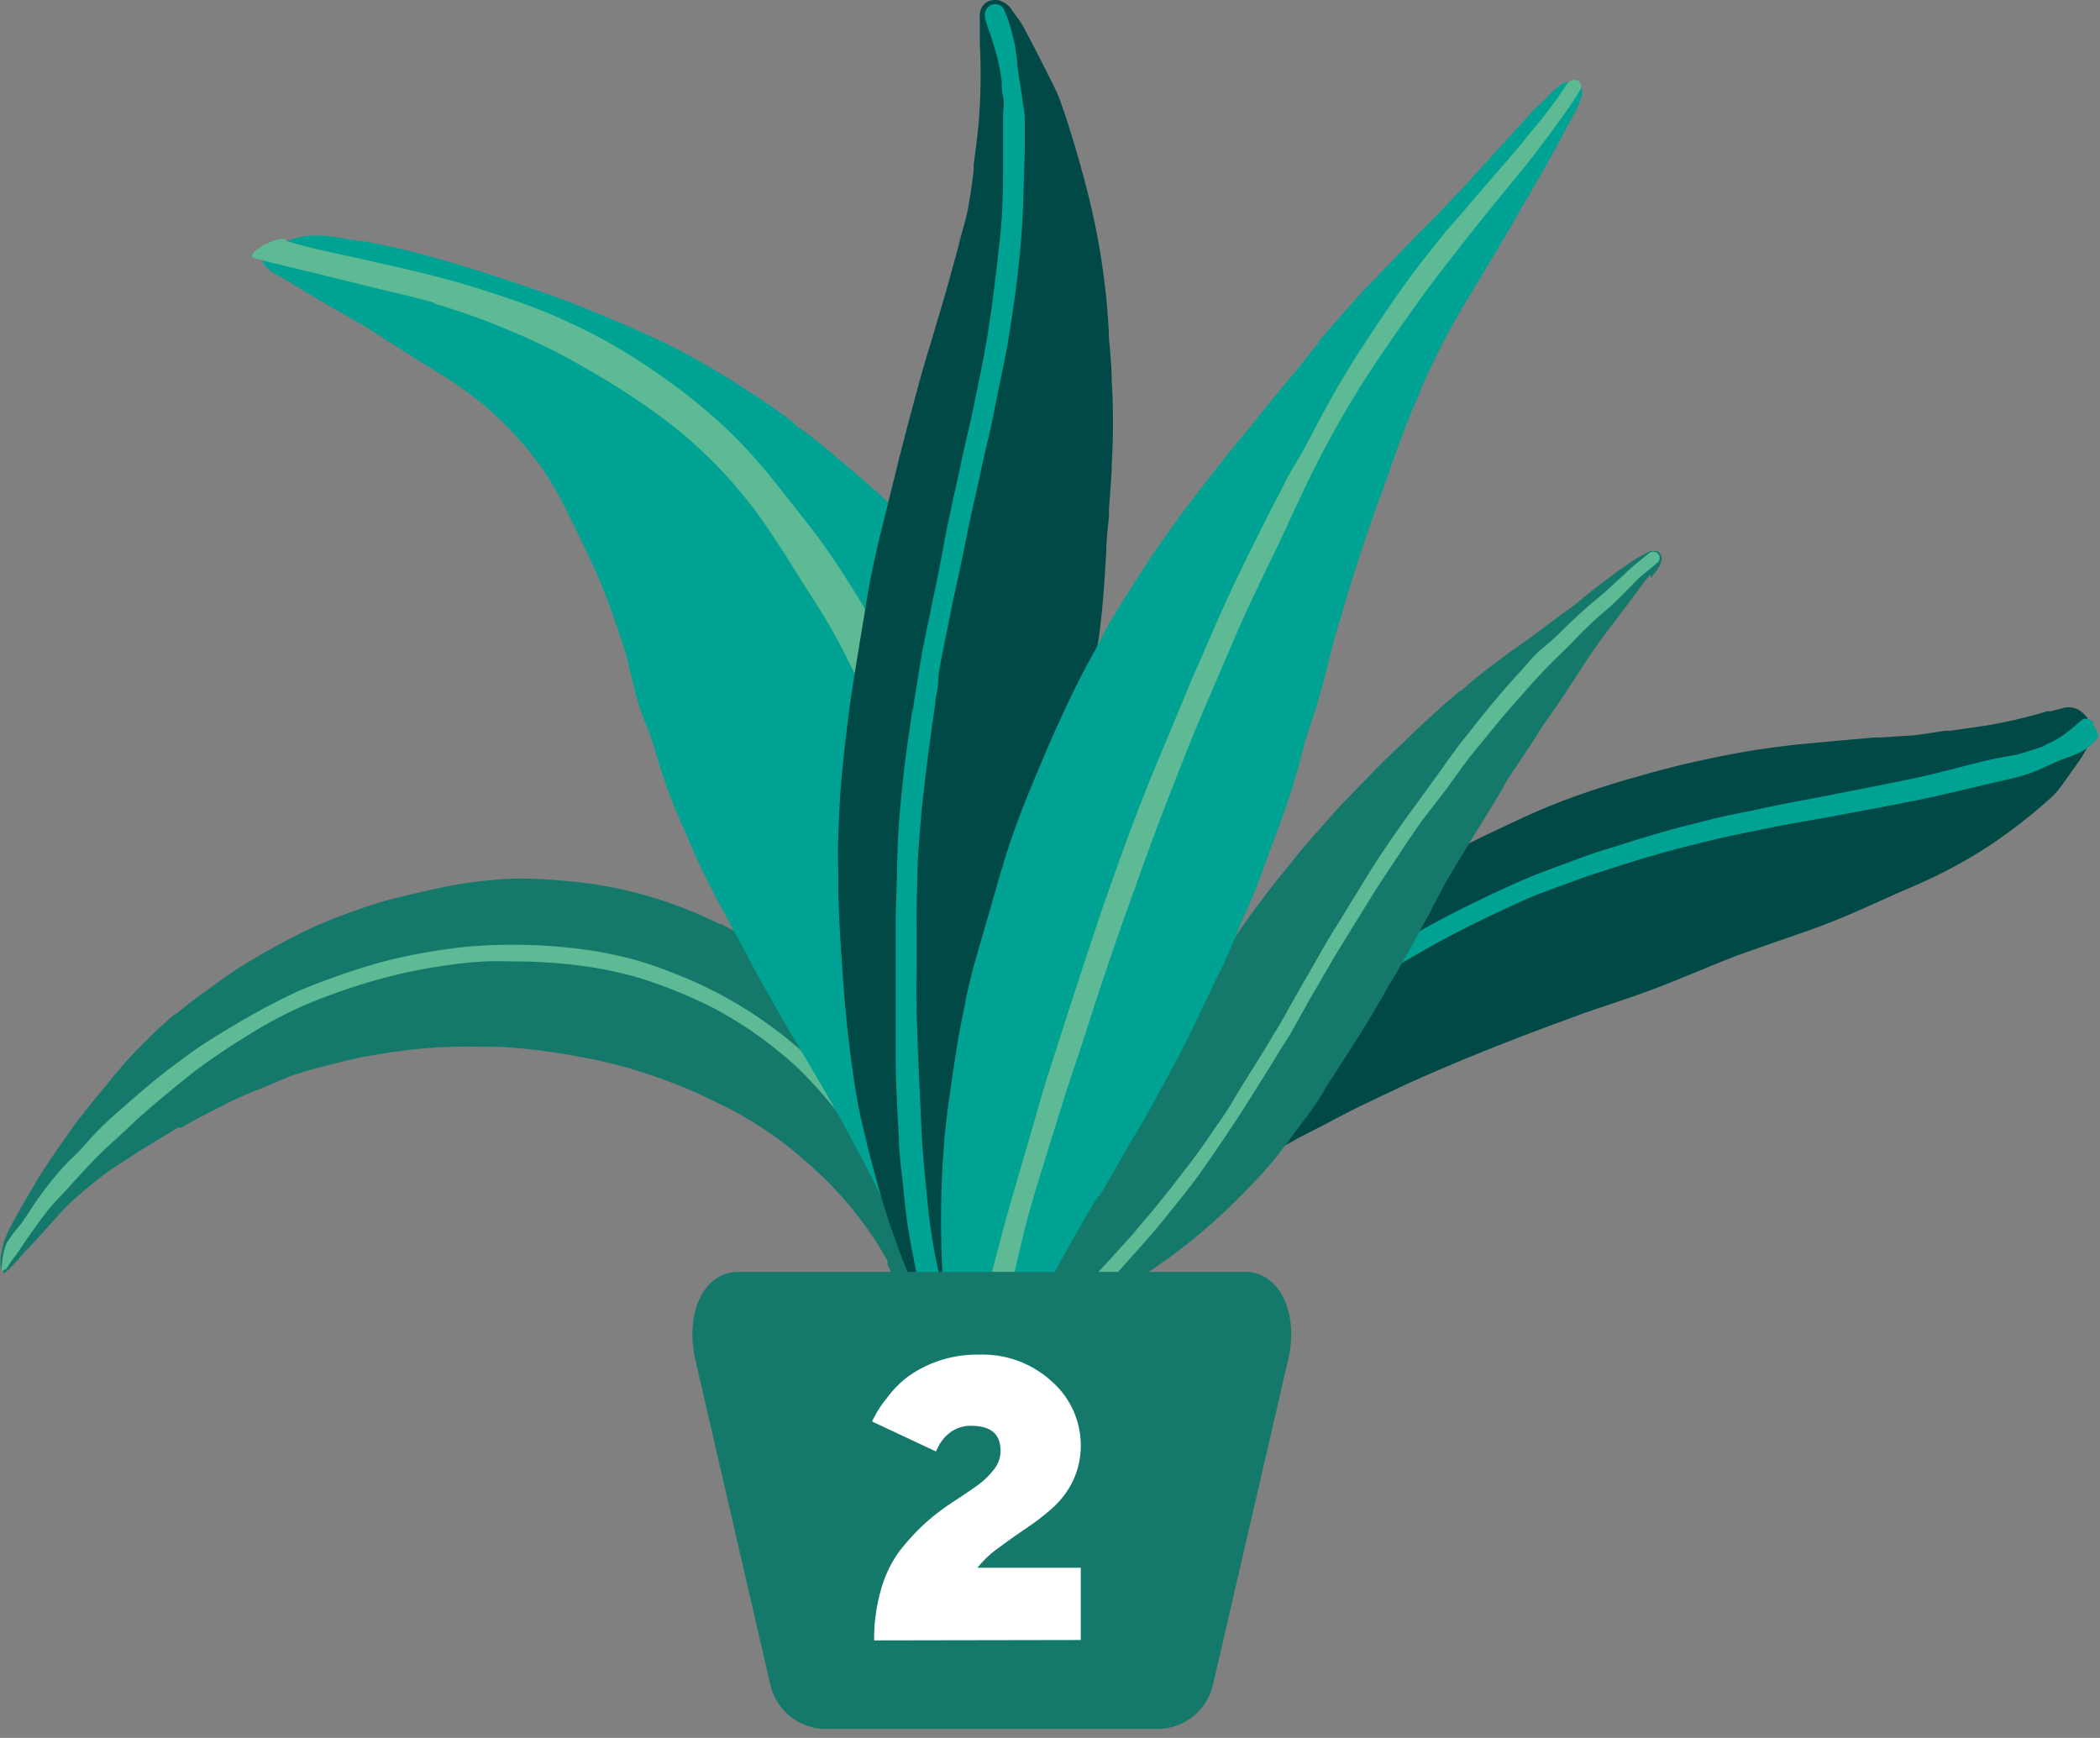 <svg id="Calque_1" data-name="Calque 1" xmlns="http://www.w3.org/2000/svg" viewBox="0 0 116.27 96.22"><rect x="0" y="0" width="116.27" height="96.22" fill="#808080" stroke="none"/><defs><style>.cls-1{fill:#14796b;}.cls-2{fill:#5dba95;}.cls-3{fill:#00a393;}.cls-4{fill:#004946;}.cls-5{fill:#fff;}</style></defs><path class="cls-1" d="M.17,70.51l0,0a1.23,1.23,0,0,0,.22-.15,9.91,9.91,0,0,0,.94-1L2,68.65l.39-.43c.35-.39.72-.81,1.08-1.2a10.51,10.51,0,0,1,.92-.87l.24-.21c.41-.34.83-.67,1.25-1l.5-.35.74-.47c.43-.28.88-.57,1.34-.84l1.28-.78h0l.11-.07.07,0,.06,0,0,0,.05,0h0c.92-.53,1.87-1,2.84-1.49.51-.24,1-.46,1.53-.65L16,59.61l.51-.17c.37-.12.73-.23,1.1-.32l1.56-.4.63-.14c.33-.07.67-.13,1-.18.53-.1,1.06-.17,1.6-.24.75-.1,1.62-.17,2.5-.2s1.7,0,2.71,0h.12a33.14,33.14,0,0,1,3.52.4l1.29.23.45.09c.56.13,1.12.26,1.68.42a27,27,0,0,1,2.92,1l.57.23c.55.24,1.12.51,1.69.79a18.59,18.59,0,0,1,1.7.92,20.6,20.6,0,0,1,3.06,2.26A21.16,21.16,0,0,1,47.24,67a20.39,20.39,0,0,1,1.43,2,.05.05,0,0,1,0,0l.09.16.14.24a2.39,2.39,0,0,0,.13.21l0,0a.93.93,0,0,0,.05.1l.06.1,0,.05,0,0,0-.06,0,.07,0,.07,0,0v0l0,.05h0v0h0v0h0l0,.06,0,0c.19.34.37.69.55,1s.36.73.53,1.1.32.7.48,1,.36.89.53,1.33A18.23,18.23,0,0,1,52.28,78a.73.73,0,0,0,.17.39.35.35,0,0,0,.3.15c.13,0,.24-.14.28-.34a.82.82,0,0,0,0-.27v-.06a1,1,0,0,0,0-.17.36.36,0,0,1,0-.11,3.6,3.6,0,0,0,0-.49,5.09,5.09,0,0,0,0-.55c0-.27,0-.55-.08-.83s0-.38-.07-.57l0-.32c0-.12,0-.25,0-.37s-.07-.5-.11-.75l0-.16c-.1-.57-.21-1.15-.32-1.73s-.24-1.23-.37-1.84l0-.11c-.09-.44-.18-.87-.26-1.29,0-.2-.08-.39-.13-.58-.14-.64-.31-1.28-.49-1.91s-.35-1.23-.55-1.84c-.13-.38-.25-.75-.37-1.12L50,62.39a20.65,20.65,0,0,0-1.77-3.66,21.24,21.24,0,0,0-2.39-3.21,17.73,17.73,0,0,0-3-2.59,23.65,23.65,0,0,0-2.57-1.59l-.36-.19-.09,0a23.85,23.85,0,0,0-3.91-1.53,23.06,23.06,0,0,0-4-.79l-1.18-.11-.87-.05a19.53,19.53,0,0,0-2,0q-1.08.08-2.19.24l-.36.06c-.59.11-1.19.23-1.78.37s-1.22.28-1.8.43l-.27.07c-.36.1-.73.21-1.09.33l-.89.31-1.07.4-1,.42-.62.29c-.45.23-.9.46-1.34.7s-1.06.58-1.58.9l-.65.4c-.72.46-1.42,1-2.11,1.48l-.66.5-.73.59,0,0-.05,0c-.39.33-.76.67-1.12,1l-.87.87c-.27.27-.54.56-.8.86s-.7.8-1,1.21c-.53.62-1,1.2-1.42,1.74-.24.31-.49.64-.73,1l-.62.88-.28.42c-.35.52-.68,1-1,1.59-.08.13-.16.25-.23.38l-.37.64a1.71,1.71,0,0,0-.13.23c-.14.24-.28.49-.42.76a7.62,7.62,0,0,0-.46,1,6.39,6.39,0,0,0-.18.87,4.38,4.38,0,0,0,0,.47.66.66,0,0,0,.07.29.08.08,0,0,0,.1,0"/><path class="cls-2" d="M52.28,76.13a0,0,0,0,0,0,0,0,0,0,0,1,0,0h0m-10-18.62,0,0,0,0m-22.5-3.82.1,0-.1,0M.31,70.31l.16-.25,0,0c.16-.24.32-.45.49-.68l.63-.93.59-.82c.2-.27.4-.54.6-.78.38-.44.76-.82,1.16-1.26.21-.24.43-.47.65-.71s.4-.44.61-.65c.42-.45.84-.82,1.27-1.21s.91-.86,1.39-1.29c1-.87,2-1.7,3-2.48.53-.4,1.07-.77,1.61-1.13s1.15-.74,1.75-1.1a22.23,22.23,0,0,1,3.43-1.69,34.8,34.8,0,0,1,3.66-1.2A28.72,28.72,0,0,1,25,53.41c.62-.09,1.25-.15,1.87-.18s1.25,0,1.88,0a28.76,28.76,0,0,1,3.92.31c.65.1,1.3.23,1.94.39a18.72,18.72,0,0,1,1.93.6,26.1,26.1,0,0,1,3,1.3,22.26,22.26,0,0,1,2.7,1.7h0c.53.4,1.06.82,1.56,1.26s.93.89,1.37,1.37.86,1,1.26,1.49.75,1,1.1,1.53a33.36,33.36,0,0,1,2,3.44,26.41,26.41,0,0,1,1.42,3.54c.16.49.3,1,.43,1.5s.25,1,.38,1.54.23,1,.32,1.52.18,1,.25,1.5c0,.3.07.59.1.88,0,0,0-.08,0-.12,0,.33.07.66.09,1a.56.56,0,0,0,.2.46.17.17,0,0,0,.2,0,.28.28,0,0,0,.14-.21c0-.2,0-.41,0-.63s0-.44,0-.67c0-.61-.16-1.21-.25-1.81-.06-.33-.11-.66-.17-1s-.11-.58-.18-.87l-.21-.94c-.08-.32-.15-.64-.22-1a26.33,26.33,0,0,0-1.11-3.57c-.25-.63-.54-1.25-.83-1.87s-.61-1.17-.95-1.74-.67-1.12-1-1.67a18.16,18.16,0,0,0-1.18-1.59A23.38,23.38,0,0,0,44.17,58a23.2,23.2,0,0,0-3.3-2.38,22.82,22.82,0,0,0-3.55-1.73c-.62-.25-1.26-.48-1.9-.67s-1.28-.33-1.92-.46-1.33-.22-2-.29-1.29-.12-1.93-.14a29.58,29.58,0,0,0-3.77.09c-.64.07-1.28.15-1.92.26s-1.22.22-1.83.36c-.77.17-1.53.39-2.28.63-.57.18-1.13.38-1.68.58s-1.19.45-1.78.72a38.89,38.89,0,0,0-3.49,1.88c-.54.32-1.08.65-1.62,1S10.12,58.64,9.6,59c-1,.75-2,1.62-2.9,2.41-.45.39-.89.79-1.33,1.24s-.88,1-1.3,1.39-.81.83-1.21,1.33-.79,1-1.17,1.62l-.49.72-.38.47c-.14.18-.28.39-.43.6a2.07,2.07,0,0,0-.18.55,3.2,3.2,0,0,0-.1.66.9.9,0,0,0,0,.39.06.06,0,0,0,.05,0s.07-.07.11-.13"/><path class="cls-3" d="M16.58,13.13a4.8,4.8,0,0,1,.75-.09,7.43,7.43,0,0,1,1.33.1l.65.11.63.1.15,0c.78.14,1.55.3,2.3.48s1.47.38,2.2.59,1.75.52,2.63.81c1.07.34,2.16.71,3.24,1.1.58.21,1.17.43,1.74.66.77.31,1.54.62,2.3.95s1.76.78,2.62,1.2a42.16,42.16,0,0,1,4.13,2.4l.33.21.13.08c.58.38,1.16.77,1.71,1.18l.23.17,0,0h0l.08.06.1.08.2.15-.07,0c1,.7,1.87,1.43,2.76,2.19.42.35.84.7,1.24,1.06,1.38,1.2,2.59,2.42,3.59,3.47s2.08,2.27,3.06,3.52a40.16,40.16,0,0,1,2.65,3.89c.4.66.77,1.32,1.12,2s.57,1.19.83,1.77l.07.16a33.55,33.55,0,0,1,1.37,3.83,36.1,36.1,0,0,1,.93,3.78A27.66,27.66,0,0,1,62,52.7c0,.76,0,1.5,0,2.24,0,.4,0,.8,0,1.2,0,.59,0,1.19,0,1.77S62,59,61.92,59.51a.17.17,0,0,0,0,.07,30,30,0,0,1-.64,3.24,26.49,26.49,0,0,1-.89,3,28.91,28.91,0,0,1-2.82,5.4c-.33.49-.69,1-1,1.44l-.55.76c-.26.38-.53.78-.76,1.18s-.32.59-.47.89-.18.34-.26.51a.3.3,0,0,1-.23.15.67.67,0,0,1-.38.07,1.34,1.34,0,0,1-.55-.19,1.07,1.07,0,0,1-.41-.46s0,0,0-.08a.9.9,0,0,1-.07-.14c-.06-.11-.11-.22-.17-.32l-.15-.29c-.06-.13-.14-.26-.21-.39l-.18-.31c-.13-.23-.25-.48-.39-.78A10.81,10.81,0,0,1,51.25,72c0-.13-.08-.26-.13-.39-.21-.6-.45-1.2-.67-1.7s-.46-1.06-.7-1.58l-.87-1.88c-.45-.93-.92-1.86-1.41-2.78l-.31-.58q-.91-1.71-1.89-3.36l-1.94-3.3c-.64-1.11-1.22-2.14-1.76-3.15l-.31-.59c-.49-.9-1-1.83-1.48-2.74s-1-1.92-1.48-3.05S37.37,44.82,37,43.8c-.24-.64-.44-1.29-.64-1.93-.11-.38-.23-.77-.36-1.15s-.18-.49-.28-.73-.22-.56-.31-.84A15.92,15.92,0,0,1,35,37.6L34.84,37c-.08-.34-.15-.69-.25-1s-.22-.7-.34-1c0-.16-.11-.32-.16-.48a31.77,31.77,0,0,0-1.16-3c-.35-.78-.72-1.54-1.09-2.3-.11-.23-.23-.45-.34-.68a18.63,18.63,0,0,0-1.68-2.89c-.19-.26-.4-.52-.61-.77l-.07-.09a20.19,20.19,0,0,0-2.45-2.45,22.78,22.78,0,0,0-2.58-1.8c-.24-.16-.48-.3-.73-.45-.69-.43-1.36-.86-2-1.27L20.1,18c-1-.56-2.13-1.2-3.21-1.86l-.76-.46-.77-.45a2,2,0,0,1-.77-.62c-.1-.15,0-.38.21-.61A3.35,3.35,0,0,1,16,13.31a5.4,5.4,0,0,1,.57-.18"/><path class="cls-2" d="M21,16h0l-.1,0,.17,0H21M54,77.11h0a.13.13,0,0,1,0,.06s0,0,0-.06M21.11,14.51h0l.1,0-.1,0m-5.22-1.24h0a1.18,1.18,0,0,0-.54,0,3.57,3.57,0,0,0-.82.34c-.49.29-.72.6-.48.67,1,.28,2.13.54,3.26.81L21,16c1,.24,2.09.48,3.11.78l-.17,0a37.36,37.36,0,0,1,4.21,1.49,35.32,35.32,0,0,1,4.44,2.21,42.61,42.61,0,0,1,4,2.59,25.44,25.44,0,0,1,5.92,6.18c.76,1.1,1.43,2.22,2.15,3.35.37.57.73,1.14,1.08,1.72s.62,1.09.91,1.64c.12.24.25.48.36.72a55.25,55.25,0,0,1,3,7c.37,1.17.74,2.33,1.05,3.5s.56,2.28.8,3.42A66,66,0,0,1,53,57.65c0,.58.11,1.16.18,1.75s.14,1.19.18,1.78c.09,1.17.14,2.34.2,3.51s.1,2.35,0,3.49c0,.54-.1,1.06-.14,1.6s-.09,1.11-.14,1.67-.13,1.09-.18,1.64-.1,1.07-.16,1.6-.12,1-.14,1.45c0,.24,0,.48,0,.72v.31a1.11,1.11,0,0,0,0,.35.93.93,0,0,0,.63.52c.23,0,.38,0,.4-.2s0-.25,0-.37l.06-.3c0-.19.12-.38.17-.58s.12-.5.18-.75c.1-.48.18-1,.26-1.45.16-1,.33-2,.43-3s.2-2.21.23-3.34,0-2.31.05-3.46,0-2.29,0-3.47-.15-2.4-.25-3.61-.2-2.31-.34-3.47-.34-2.44-.56-3.66a46.44,46.44,0,0,0-1.88-7q-.65-1.8-1.38-3.57c-.25-.61-.53-1.22-.79-1.83s-.55-1.27-.86-1.9l.08.15c-.54-1.11-1.15-2.22-1.82-3.31s-1.34-2.12-2.11-3.16c-.4-.54-.82-1.07-1.24-1.6s-.9-1.15-1.36-1.72a28.61,28.61,0,0,0-3-3.19,35.2,35.2,0,0,0-3.72-2.87,30.25,30.25,0,0,0-4.39-2.49c-.85-.4-1.74-.77-2.67-1.1s-1.69-.59-2.55-.85c-1.76-.55-3.63-1-5.4-1.38h0c-.89-.22-1.79-.4-2.65-.59s-1.76-.41-2.53-.65"/><path class="cls-4" d="M55,0a1.35,1.35,0,0,0-.3.08.85.85,0,0,0-.45.7,4.1,4.1,0,0,0,0,.5l0,.81v.33a33.29,33.29,0,0,1-.06,4.35c-.08.78-.17,1.56-.28,2.34l0,.31c-.08.65-.17,1.32-.29,2s-.32,1.29-.49,1.94l-.08.33c-.19.71-.39,1.43-.59,2.15s-.44,1.5-.66,2.25-.45,1.49-.67,2.24c-.44,1.55-.84,3.09-1.25,4.66-.12.45-.22.89-.33,1.34l-.24.95-.07.3c-.17.68-.34,1.36-.5,2-.22.93-.4,1.75-.55,2.5s-.23,1.33-.34,2l-.08.46-.15.92c-.2,1.23-.42,2.51-.59,3.77-.24,1.84-.41,3.37-.51,4.8-.05.78-.08,1.55-.11,2.32s0,1.52,0,2.36c0,1.73.13,3.49.23,5,.13,1.9.28,3.43.47,4.83.11.88.23,1.68.37,2.45s.27,1.29.42,1.91l.1.43c.15.62.32,1.25.49,1.87l.1.37c.19.68.41,1.42.69,2.24s.54,1.55.8,2.2.56,1.29.91,2a.59.59,0,0,0,.14.18.9.9,0,0,0,.09.51.7.7,0,0,0,.74.38H52a.75.75,0,0,0,.59-.67.85.85,0,0,0-.11-.49.93.93,0,0,1,0-.1,4,4,0,0,1-.12-.58l0-.14c-.06-.36-.11-.71-.15-1.07a7.62,7.62,0,0,1,0-1.17c.05-.39.12-.78.2-1.16v-.06h0c.13-.67.27-1.35.43-2s.45-1.58.67-2.25c.15-.45.31-.89.46-1.34.35-1,.71-2,1-3.06s.68-2.32,1-3.46l.37-1.31.39-1.51c.07-.28.15-.56.22-.84l.24-.92.39-1.45L58,47.69c.24-.92.48-1.84.71-2.76.48-2,.83-3.46,1.13-4.87L60.11,39c.26-1.19.54-2.42.72-3.65.22-1.54.32-3.09.42-4.82,0-.67.1-1.34.15-2l0-.38c.06-.7.1-1.4.15-2.1l0-.29a39.5,39.5,0,0,0,0-4.74c0-.81-.1-1.62-.16-2.43l0-.28c-.05-.75-.1-1.52-.19-2.28a40.14,40.14,0,0,0-.83-4.76c-.33-1.37-.73-2.82-1.24-4.42-.14-.44-.29-.87-.44-1.3a10.67,10.67,0,0,0-.45-1c-.35-.7-.7-1.39-1.06-2.08-.17-.33-.34-.66-.53-1s-.23-.36-.35-.53a4,4,0,0,0-.26-.35A1.54,1.54,0,0,0,55.9.38a1.49,1.49,0,0,0-.46-.31A.75.75,0,0,0,55,0"/><path class="cls-3" d="M51.88,38h0a.28.28,0,0,0,0-.09.28.28,0,0,1,0,.09M54.83.31a.55.55,0,0,0-.27.33.53.53,0,0,0,0,.39l0,.08c.06.16.1.32.16.48s.19.56.28.85a11.05,11.05,0,0,1,.46,2.05V4.37c0,.33,0,.67.08,1s0,.66,0,1,0,.66,0,1,0,.75,0,1.13c0,1.55,0,3.1-.17,4.65s-.37,3.3-.62,4.94-.57,3.08-.88,4.61c-.16.76-.34,1.5-.51,2.25s-.31,1.47-.48,2.2-.32,1.49-.48,2.23L52,31.52c-.15.76-.32,1.51-.47,2.27s-.33,1.54-.47,2.31c-.1.55-.18,1.09-.27,1.63s-.18,1.11-.26,1.66a.77.77,0,0,1,0-.15c-.25,1.63-.48,3.25-.63,4.88-.08.78-.14,1.55-.18,2.33s-.05,1.59-.07,2.39-.06,1.58-.06,2.37,0,1.65,0,2.48c0,1.56,0,3.12,0,4.68s.09,3.07.18,4.61c0,.77.11,1.54.19,2.31s.16,1.58.27,2.37.27,1.58.42,2.36.32,1.47.53,2.2.41,1.42.67,2.11.61,1.45.91,2.18c0,.07,0,.13.08.19a.41.41,0,0,0,.29.22.48.48,0,0,0,.35,0,.46.46,0,0,0,.19-.63l-.27-.68c-.13-.34-.25-.68-.35-1s-.17-.65-.25-1c-.18-.71-.39-1.4-.58-2.1a32.66,32.66,0,0,1-.82-4.5c-.15-1.48-.31-3-.38-4.45s-.14-3.07-.21-4.61c0-.77-.06-1.55-.07-2.32s0-1.59,0-2.38c0-1.61,0-3.22.06-4.84,0-.79.07-1.59.13-2.38s.14-1.59.23-2.38c.18-1.56.39-3.12.62-4.68,0-.3.09-.6.14-.91v0a.09.09,0,0,0,0-.05h0L52,37s0,.09,0,.14c.13-.79.3-1.57.46-2.36.08-.37.15-.74.22-1.11s.17-.81.26-1.21c.32-1.45.6-2.92.92-4.37.16-.72.33-1.44.48-2.16s.35-1.52.52-2.29.31-1.53.47-2.3.32-1.53.46-2.3c.08-.49.16-1,.23-1.45v0c.24-1.6.44-3.2.55-4.82.06-.76.08-1.52.1-2.28s.06-1.59.07-2.38V7c0-.41,0-.82-.1-1.22-.08-.73-.23-1.46-.32-2.19,0-.3-.06-.6-.1-.9A6.81,6.81,0,0,0,56,1.73,5.89,5.89,0,0,0,55.57.5.55.55,0,0,0,55,.24a.48.48,0,0,0-.2.07"/><path class="cls-4" d="M115.58,39.76a3,3,0,0,0-.25-.28,1.13,1.13,0,0,0-.79-.32,1.52,1.52,0,0,0-.39.06l-.61.16-.19,0h0a28.26,28.26,0,0,1-3.37.79l-2,.29-.27,0c-.56.08-1.15.18-1.74.25l-1.83.12-.31,0-2.09.18-2.22.21c-.74.08-1.49.18-2.23.29-1.52.24-3,.55-4.58.93l-1.3.34-.93.27-.29.08c-.67.19-1.33.4-2,.62-.9.3-1.69.59-2.4.88s-1.24.53-1.85.82l-.43.2-.86.4c-1.14.55-2.32,1.15-3.47,1.8-1.66.94-3,1.8-4.26,2.67-.66.47-1.32,1-2,1.45s-1.27,1-2,1.59c-1.4,1.21-2.75,2.52-3.89,3.66-1.45,1.46-2.6,2.71-3.61,3.88-.63.74-1.19,1.43-1.72,2.1s-.87,1.16-1.28,1.73l-.27.38c-.42.58-.81,1.17-1.2,1.76l-.23.34c-.43.65-.87,1.36-1.36,2.17s-.9,1.54-1.25,2.2-.68,1.33-1.06,2.12a.56.56,0,0,0-.06.21,1.88,1.88,0,0,0-.35.49c-.14.27-.08.52.14.59h0a1.11,1.11,0,0,0,.88-.39,1.46,1.46,0,0,0,.31-.47l.05-.1c.12-.19.25-.37.39-.55a1.47,1.47,0,0,1,.1-.13c.24-.33.49-.66.75-1a12.65,12.65,0,0,1,1-1c.33-.31.69-.61,1-.89,0,0,0,0,0,0h0c.6-.51,1.24-1,1.87-1.49s1.54-1.08,2.23-1.51L64.88,67c1-.61,2.08-1.21,3.12-1.81s2.32-1.33,3.45-1.94c.43-.24.87-.47,1.31-.69s1-.53,1.49-.78l.84-.43.91-.44,1.44-.68c.61-.29,1.22-.56,1.83-.82.91-.4,1.83-.78,2.74-1.15,1.93-.78,3.39-1.32,4.75-1.82l1-.37c1.15-.39,2.34-.78,3.47-1.19,1.4-.52,2.74-1.09,4.21-1.69.57-.23,1.15-.44,1.73-.64l.34-.12,1.79-.62.25-.09c1.27-.43,2.51-.92,3.79-1.5l1.83-.82.21-.09c.56-.24,1.13-.49,1.68-.75a27,27,0,0,0,3.19-1.81c.86-.58,1.73-1.23,2.64-2l.72-.63a4.69,4.69,0,0,0,.51-.59l.94-1.32a5.78,5.78,0,0,0,.4-.64,3,3,0,0,0,.19-.41,2.22,2.22,0,0,0,.11-.3,1.08,1.08,0,0,0,0-.19,1.18,1.18,0,0,0,0-.48,1.07,1.07,0,0,0-.2-.4"/><path class="cls-3" d="M83.57,50.16h0l.08,0-.08,0M115.93,40a.87.87,0,0,0-.41-.2.26.26,0,0,0-.28.1.08.08,0,0,0,0,0l-.28.22c-.15.14-.32.27-.48.4a5.49,5.49,0,0,1-1.32.76l.08,0c-.23.09-.49.17-.73.25l-.75.23c-.26.06-.54.1-.81.15s-.62.12-.92.19c-1.25.29-2.48.65-3.81.94s-2.88.58-4.38.88-2.87.53-4.32.85c-.71.15-1.45.29-2.17.45s-1.4.35-2.12.53-1.43.39-2.14.6S89.67,46.8,89,47s-1.47.49-2.19.76-1.49.54-2.22.85c-.51.21-1,.44-1.53.68s-1,.48-1.54.73l.14-.07c-1.51.74-3,1.54-4.45,2.42-.69.43-1.37.87-2,1.33s-1.35,1-2,1.48-1.34,1-2,1.54-1.36,1.11-2,1.68c-1.28,1.09-2.55,2.21-3.79,3.39s-2.43,2.35-3.6,3.6c-.59.62-1.16,1.26-1.73,1.91s-1.16,1.35-1.71,2-1.09,1.42-1.62,2.14-1,1.37-1.4,2.08S54.41,75,54,75.68s-.77,1.49-1.15,2.24l-.1.2a.27.27,0,0,0,0,.29.23.23,0,0,0,.25.08.83.83,0,0,0,.6-.49l.36-.7c.19-.34.38-.68.59-1s.41-.63.62-.94c.45-.68.86-1.35,1.3-2a40.68,40.68,0,0,1,3.07-4c1.07-1.26,2.16-2.5,3.31-3.68s2.39-2.4,3.6-3.55c.61-.58,1.22-1.15,1.85-1.7s1.26-1.13,1.91-1.67q2-1.65,4-3.16c.67-.49,1.36-1,2-1.4s1.41-.89,2.12-1.3q2.11-1.22,4.27-2.24l.85-.4h0l0,0h0l.92-.42-.14.06c.74-.33,1.5-.61,2.25-.88l1.07-.39q.58-.21,1.17-.39c1.41-.46,2.8-.9,4.21-1.26.69-.19,1.39-.35,2.08-.52s1.48-.32,2.21-.47,1.46-.3,2.19-.43,1.45-.25,2.16-.38l1.32-.25h0c1.45-.27,2.87-.54,4.22-.83l1.88-.44,1.92-.45c.32-.07.63-.14.93-.23a7.74,7.74,0,0,0,.89-.3c.52-.21,1-.47,1.51-.66.22-.08.44-.15.64-.24a2.83,2.83,0,0,0,.6-.31,2.56,2.56,0,0,0,.65-.62c.09-.12,0-.35-.12-.55a1,1,0,0,0-.17-.19"/><path class="cls-1" d="M91.35,30.52l0,0L91,30.7a11.14,11.14,0,0,0-1.22.78c-.25.17-.49.36-.74.54l-.44.33c-.4.3-.79.62-1.16.93s-.66.51-1,.74l-.26.2-1.34,1-.54.39-.78.55-1.33,1c-.42.33-.82.66-1.19,1h0l0,0-.1.08-.06.05-.06,0,0,0,0,0h0c-.82.7-1.62,1.42-2.39,2.15L77.1,41.68c-.35.33-.72.68-1.18,1.17l-.37.38-.79.81c-.35.35-.7.73-1.08,1.16l-.42.48-.67.75c-.34.39-.68.79-1,1.2s-1,1.22-1.5,1.89-1,1.29-1.5,2.07l0,0,0,0h0c-.7,1-1.28,1.85-1.85,2.75-.21.34-.41.69-.61,1l-.21.36c-.27.46-.52.91-.78,1.37-.44.81-.88,1.64-1.29,2.45l-.25.48c-.25.47-.51,1-.75,1.48s-.48,1-.73,1.53c-.47,1-1,2-1.52,2.95s-1,1.84-1.63,2.84c-.42.69-.77,1.25-1.13,1.77l0,0-.1.13-.13.19-.11.17,0,0-.05.08,0,.08,0,0,0,0,0,0,0,0,0,0v0l0,0h0l0,0h0v0h0l0,0s0,0,0,0c-.2.27-.38.54-.57.81l-.59.83-.54.8-.67,1a19.62,19.62,0,0,1-1.78,2.26.55.55,0,0,0-.12.35.54.54,0,0,0,.16.34.48.48,0,0,0,.49.09.43.43,0,0,0,.19-.13l0,0,.15,0,.09,0a2.53,2.53,0,0,0,.76-.45l.53-.43.36-.31.21-.16.25-.19.48-.41.09-.09c.36-.31.74-.62,1.12-.93s.82-.65,1.23-1l.08-.06c.29-.23.6-.44.9-.65l.41-.29c.46-.32.91-.65,1.36-1l1.32-1,.82-.58.52-.36a31.76,31.76,0,0,0,2.66-2.17c.84-.75,1.64-1.58,2.37-2.35a26.85,26.85,0,0,0,2-2.5c.44-.59,1-1.28,1.42-2l.19-.27,0-.07c.67-1,1.29-2,1.82-2.82s1.12-1.83,1.64-2.75c.16-.28.32-.54.48-.81l.35-.6c.26-.45.51-.9.76-1.36l.8-1.48.12-.25.65-1.21c.22-.42.48-.83.72-1.23l.11-.18.45-.75.37-.61.46-.74.41-.67.27-.44c.19-.32.38-.64.58-1s.48-.75.73-1.12l.31-.47c.34-.53.68-1,1-1.57l.35-.49.39-.55,0,0,0,0c.21-.3.4-.59.59-.88s.3-.47.46-.7l.42-.65c.19-.29.38-.58.58-.87.31-.45.6-.85.88-1.22.17-.21.33-.43.49-.65l.43-.56.2-.27.74-1,.17-.22.29-.37L91.4,32c.11-.14.23-.28.34-.43A1.62,1.62,0,0,0,92,31a.39.39,0,0,0-.07-.33.56.56,0,0,0-.16-.15.73.73,0,0,0-.25,0,.79.79,0,0,0-.2,0"/><path class="cls-2" d="M54.4,76.51h0M66.79,63.19l0,0,0,0M78.11,46.36l0,.07,0-.07M91.3,30.63l-.18.15h0l-.55.44c-.23.19-.45.4-.67.61l-.59.54c-.2.19-.39.37-.6.54-.38.33-.78.64-1.16,1l-.61.56-.53.52c-.36.36-.75.69-1.12,1s-.72.75-1.07,1.14c-.72.78-1.41,1.59-2.08,2.41l-1,1.26c-.35.43-.68.88-1,1.33-.61.86-1.23,1.71-1.85,2.56s-1.26,1.76-1.86,2.66S75.32,49.14,74.77,50c-.27.46-.55.91-.83,1.36s-.55.9-.81,1.36c-.56,1-1.1,1.91-1.64,2.87-.27.49-.55,1-.83,1.45s-.59,1-.89,1.47c-.48.78-1,1.57-1.45,2.35s-1,1.51-1.5,2.26c-.33.46-.65.92-1,1.37s-.68.88-1,1.3L63.76,67.1c-.34.4-.69.8-1,1.19-.75.83-1.5,1.66-2.26,2.47S59,72.29,58.2,73l-1,.88c-.33.29-.65.59-1,.9s-.63.59-.95.87-.62.58-.93.86l-.56.47.08-.06-.64.52a.35.35,0,0,0-.13.4.41.41,0,0,0,.17.2.36.36,0,0,0,.27,0A3,3,0,0,0,54,77.8a3.83,3.83,0,0,0,.46-.33c.39-.31.74-.67,1.1-1l.62-.55.54-.5.57-.55.61-.54c.78-.67,1.55-1.37,2.28-2.1.4-.4.79-.81,1.18-1.22s.74-.81,1.11-1.22l1.08-1.22c.36-.41.72-.83,1.06-1.27.68-.85,1.38-1.69,2-2.58s1.29-1.87,1.91-2.82,1.18-1.87,1.77-2.8c.3-.48.6-1,.89-1.44s.56-.95.83-1.43.55-1,.83-1.46l.81-1.4q.81-1.36,1.65-2.7l.84-1.36c.28-.44.57-.88.86-1.31s.72-1.1,1.09-1.64.56-.81.86-1.21l1-1.29c.64-.87,1.25-1.76,1.94-2.58l1-1.22c.34-.42.7-.83,1.06-1.23.68-.78,1.37-1.57,2.11-2.29.36-.36.74-.71,1.09-1.08s.72-.74,1.1-1.09.77-.66,1.13-1,.72-.71,1.07-1.07c.15-.16.31-.31.47-.46l.42-.33.46-.39a.35.35,0,0,0,.09-.26.37.37,0,0,0-.12-.23.33.33,0,0,0-.25-.08h-.09a.45.45,0,0,0-.14.1"/><path class="cls-3" d="M86.74,4.55a1.14,1.14,0,0,0-.37.18,5.12,5.12,0,0,0-.68.62l-.34.35L85,6l-.08.08L83.73,7.4,82.56,8.68l-1.41,1.55c-.58.62-1.17,1.23-1.76,1.85l-1,1c-.42.45-.85.88-1.27,1.32l-1.48,1.53c-.83.89-1.64,1.83-2.42,2.73l-.2.23L73,19q-.54.61-1,1.23l-.14.18,0,0h0l-.05.05-.06.08-.13.15,0,0q-.9,1.07-1.77,2.16l-.81,1C68.08,25,67.23,26.09,66.52,27s-1.51,2-2.28,3.1S62.77,32.31,62,33.55c-.36.58-.71,1.16-1,1.75s-.58,1.07-.86,1.6l-.08.15c-.53,1-1.06,2.12-1.72,3.58-.44,1-1,2.32-1.54,3.66S55.88,46.72,55.5,48c-.24.8-.47,1.6-.7,2.41-.13.43-.25.86-.37,1.28-.19.65-.38,1.29-.55,1.93s-.3,1.21-.43,1.81l0,.08c-.3,1.35-.52,2.72-.69,3.88s-.37,2.49-.48,3.8a53.83,53.83,0,0,0-.08,7.56c0,.73.12,1.47.19,2.18,0,.38.08.76.11,1.14.05.56.1,1.14.13,1.71l0,1.23c0,.23,0,.47,0,.71a.43.43,0,0,0,.11.28.51.51,0,0,0,.24.28.58.58,0,0,0,.43.06.71.71,0,0,0,.42-.31l0-.07L54,77.8l.21-.28.18-.25.26-.33c.07-.09.15-.18.21-.27a8.53,8.53,0,0,0,.49-.71A11.47,11.47,0,0,0,56,74.77l.2-.4c.3-.59.62-1.16.91-1.66s.58-1,.88-1.53l1-1.85c.52-.93,1.06-1.85,1.59-2.77L61,66c.67-1.14,1.32-2.29,2-3.43s1.29-2.29,1.93-3.48,1.2-2.33,1.73-3.46l.31-.66c.47-1,1-2,1.42-3.08s1-2.21,1.46-3.52.93-2.48,1.34-3.67c.26-.75.49-1.52.71-2.27L72.27,41c.09-.28.19-.57.28-.86l.33-1c.16-.55.33-1.15.51-1.83.06-.23.11-.45.17-.68.1-.4.2-.81.31-1.22s.25-.84.37-1.25l.17-.58c.38-1.27.75-2.45,1.14-3.61.32-.94.64-1.88,1-2.81l.29-.83c.41-1.18.85-2.42,1.35-3.62.15-.34.29-.68.45-1l0-.12c.46-1,1-2.18,1.64-3.34.5-.93,1.06-1.84,1.6-2.73l.43-.72c.42-.69.83-1.39,1.24-2.09.24-.42.48-.84.73-1.26.58-1,1.25-2.13,1.89-3.32l.45-.84.45-.84a5.48,5.48,0,0,0,.47-1,.79.79,0,0,0,0-.61.7.7,0,0,0-.79-.28"/><path class="cls-2" d="M84.1,9.62l0,0,.08-.1-.05.06M53.58,77.19a.15.15,0,0,0,0,.07.15.15,0,0,1,0-.07M84.27,7.92l0,.06,0-.06m2.51-3.3c-.38.59-.79,1.15-1.22,1.71s-.84,1-1.27,1.57v0c-.84,1-1.73,2-2.58,3-.42.48-.84,1-1.25,1.45s-.9,1.08-1.34,1.64c-.82,1-1.6,2.1-2.34,3.19s-1.46,2.17-2.14,3.28-1.33,2.28-1.93,3.44c-.32.6-.63,1.21-1,1.8s-.6,1.1-.89,1.65c-.56,1.06-1.09,2.13-1.62,3.2s-1.07,2.2-1.58,3.32a1,1,0,0,0,.07-.15l-.84,1.91c-.26.61-.53,1.22-.8,1.83L64.58,41c-1,2.33-1.91,4.68-2.75,7.05-.45,1.26-.89,2.51-1.31,3.78s-.79,2.41-1.19,3.63-.81,2.53-1.22,3.79S57.37,61.72,57,63s-.73,2.49-1.09,3.74-.66,2.47-1,3.71-.53,2.34-.78,3.51c-.13.56-.25,1.14-.35,1.71-.05.3-.11.6-.15.9s-.06.49-.1.74,0,.23-.07.35-.08.27-.11.41a.39.39,0,0,0,.19.46.44.44,0,0,0,.59-.15A1.17,1.17,0,0,0,54.3,78c0-.11.08-.22.11-.33s.15-.51.23-.77c.15-.55.27-1.1.4-1.65s.29-1.21.43-1.81.28-1.26.43-1.88.3-1.26.45-1.89.28-1.2.43-1.8c.33-1.27.73-2.52,1.11-3.78l1.17-3.74c.2-.62.41-1.24.62-1.86s.4-1.23.6-1.85q1.2-3.74,2.54-7.42c.42-1.18.84-2.36,1.29-3.54s.92-2.39,1.39-3.58c.94-2.4,2-4.75,3-7.12l.33-.74c.26-.57.52-1.13.79-1.69s.57-1.19.86-1.78c.57-1.19,1.11-2.38,1.67-3.56A55.53,55.53,0,0,1,76,20.34c.72-1.09,1.48-2.16,2.23-3.22S79.78,15,80.58,14c.68-.89,1.39-1.77,2.1-2.64l-.09.1L84.1,9.62c.62-.75,1.21-1.53,1.79-2.32S87,5.8,87.48,5a.39.39,0,0,0-.14-.54.4.4,0,0,0-.32,0,.4.4,0,0,0-.24.18"/><path class="cls-1" d="M64.27,95.72H45.55a3.16,3.16,0,0,1-2.9-2.45L38.51,75.33c-.61-2.62.44-4.91,2.37-4.91H68.94c1.92,0,3,2.29,2.37,4.91L67.16,93.27a3.16,3.16,0,0,1-2.89,2.45"/><path class="cls-5" d="M48.4,90.82A9.73,9.73,0,0,1,48.78,88a6.57,6.57,0,0,1,1-2.09,12.36,12.36,0,0,1,1.37-1.51,12.76,12.76,0,0,1,1.5-1.17c.5-.32.95-.63,1.37-.92a4.44,4.44,0,0,0,1-.94,1.65,1.65,0,0,0,.38-1c0-1-.55-1.43-1.65-1.43a1.88,1.88,0,0,0-1.13.36A2.28,2.28,0,0,0,52,80l-.18.36-3.52-1.65c0-.1.11-.23.19-.41a5.65,5.65,0,0,1,.61-.89,5.94,5.94,0,0,1,1.1-1.14,6.49,6.49,0,0,1,1.7-.9A6.61,6.61,0,0,1,54.23,75a5.66,5.66,0,0,1,4,1.48A4.72,4.72,0,0,1,59.84,80a4.57,4.57,0,0,1-.44,2,4.84,4.84,0,0,1-1.15,1.51,13.21,13.21,0,0,1-1.44,1.11c-.49.33-1,.69-1.51,1.07a5.57,5.57,0,0,0-1.18,1.11h5.72v4Z"/></svg>